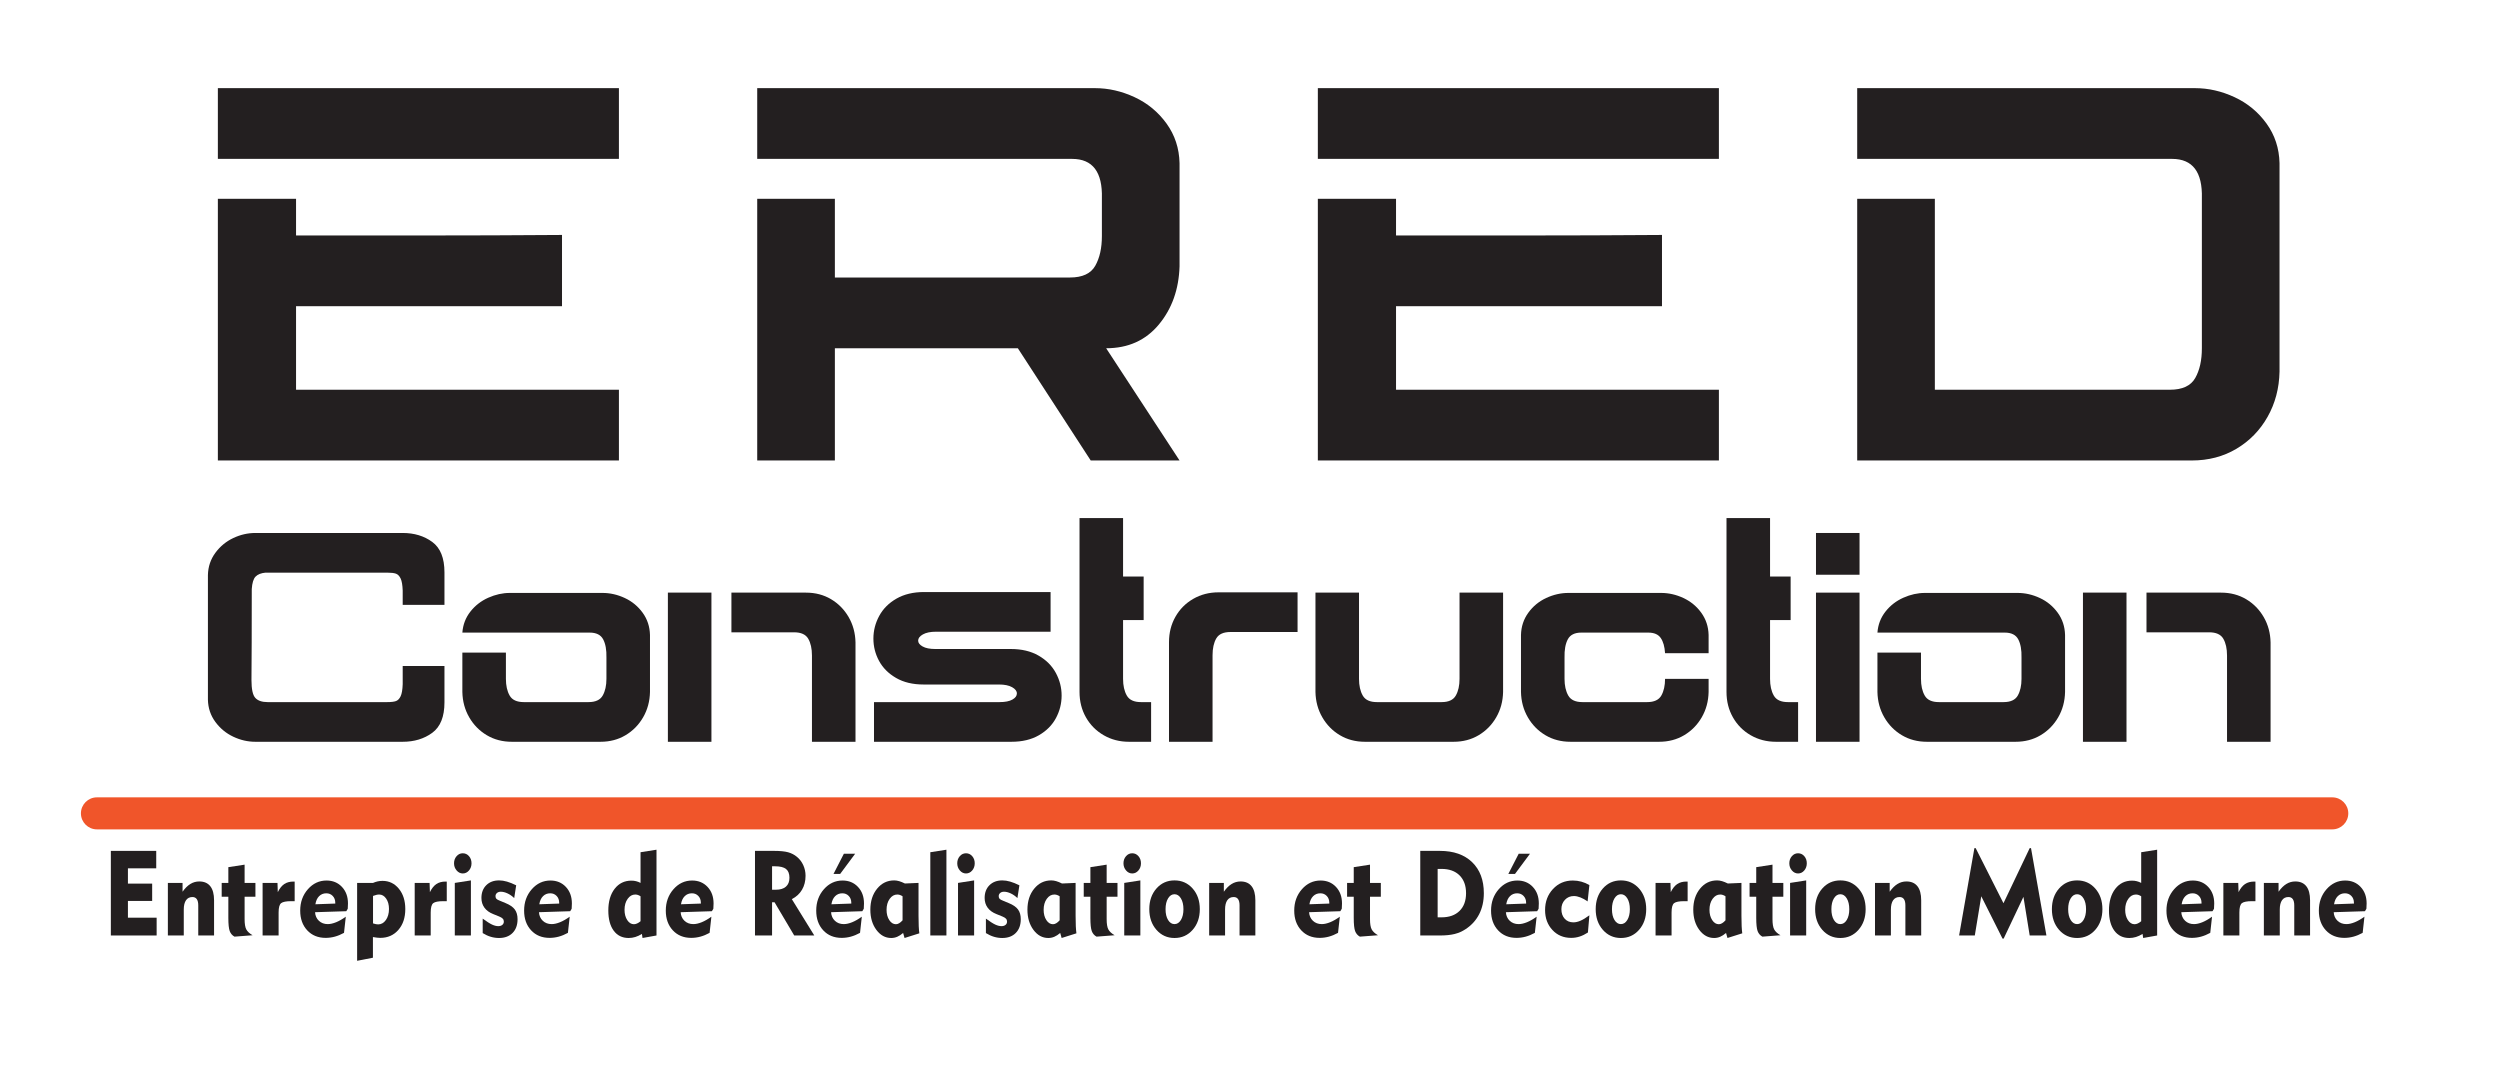 <svg xmlns="http://www.w3.org/2000/svg" xmlns:xlink="http://www.w3.org/1999/xlink" version="1.1" width="1850.97pt" height="805.753pt" viewBox="0 0 1850.97 805.753">
<defs>
<clipPath id="clip_0">
<path transform="matrix(1,0,0,-1,0,805.753)" d="M0 805.753H1850.966V0H0Z"/>
</clipPath>
</defs>
<g id="layer_1" data-name="Calque 1">
<g clip-path="url(#clip_0)">
<path transform="matrix(1,0,0,-1,71.771,614.061)" d="M0 0H1655.018C1661.566 0 1666.875 5.309 1666.875 11.856 1666.875 18.405 1661.566 23.714 1655.018 23.714H0C-6.548 23.714-11.856 18.405-11.856 11.856-11.856 5.309-6.548 0 0 0" fill="#f0552a"/>
<path transform="matrix(1,0,0,-1,82.07,692.621)" d="M0 0V62.639H33.601V49.723H12.643V38.404H30.591V25.574H12.643V13.176H33.901V0Z" fill="#231f20"/>
<path transform="matrix(1,0,0,-1,136.065,692.621)" d="M0 0H-11.777V38.923H-.903V32.399C.902 34.963 2.821 36.871 4.854 38.124 6.886 39.377 9.092 40.003 11.476 40.003 15.063 40.003 17.784 38.821 19.641 36.461 21.497 34.099 22.425 30.644 22.425 26.093V0H10.724V22.291C10.724 24.336 10.359 25.877 9.632 26.914 8.904 27.95 7.826 28.469 6.396 28.469 4.339 28.469 2.759 27.677 1.655 26.093 .551 24.509 0 22.205 0 19.181Z" fill="#231f20"/>
<path transform="matrix(1,0,0,-1,169.063,679.531)" d="M0 0V15.595H-4.929V25.833H0V37.497L12.04 39.354V25.833H20.055V15.595H12.04V-.95C12.04-4.464 12.454-7.006 13.282-8.575 14.109-10.146 15.665-11.593 17.947-12.916L4.553-13.953C2.872-13.032 1.693-11.657 1.016-9.828 .339-7.999 0-4.724 0 0" fill="#231f20"/>
<path transform="matrix(1,0,0,-1,206.275,692.621)" d="M0 0H-11.852V38.923H-.827L-.602 32.098C.753 34.833 2.339 36.82 4.158 38.059 5.977 39.297 8.24 39.916 10.949 39.916H11.891V25.401H10.648 9.332C5.645 25.401 3.167 24.919 1.9 23.954 .634 22.989 0 20.664 0 16.978Z" fill="#231f20"/>
<path transform="matrix(1,0,0,-1,233.517,669.508)" d="M0 0 14.711 .519V1.123C14.711 3.167 14.084 4.845 12.83 6.155 11.575 7.466 9.995 8.121 8.089 8.121 5.957 8.121 4.176 7.408 2.746 5.983 1.316 4.558 .4 2.563 0 0M22.5-9.202 21.184-21.168C18.875-22.436 16.604-23.371 14.373-23.976 12.14-24.58 9.882-24.883 7.6-24.883 1.956-24.883-2.597-23.019-6.059-19.289-9.52-15.56-11.251-10.699-11.251-4.709-11.251 1.54-9.357 6.818-5.569 11.124-1.782 15.429 2.821 17.582 8.239 17.582 12.88 17.582 16.687 16.005 19.659 12.852 22.632 9.698 24.118 5.615 24.118 .604 24.118-.173 24.067-1.411 23.968-3.11L23.93-3.37 22.876-5.141-.264-5.875C-.089-8.496 .865-10.621 2.596-12.247 4.326-13.875 6.509-14.687 9.143-14.687 10.999-14.687 13.062-14.228 15.332-13.306 17.603-12.385 19.991-11.016 22.5-9.202" fill="#231f20"/>
<path transform="matrix(1,0,0,-1,276.185,683.678)" d="M0 0C.827-.259 1.542-.446 2.145-.562 2.746-.677 3.298-.734 3.8-.734 6.082-.734 7.988 .346 9.519 2.506 11.049 4.666 11.814 7.401 11.814 10.714 11.814 13.795 11.118 16.344 9.726 18.36 8.334 20.376 6.608 21.384 4.553 21.384 3.925 21.384 3.26 21.305 2.559 21.146 1.855 20.988 1.003 20.721 0 20.348ZM-11.777-27.69V29.98H0C1.179 30.499 2.345 30.88 3.499 31.125 4.652 31.37 5.832 31.492 7.036 31.492 11.927 31.492 15.959 29.549 19.133 25.661 22.306 21.772 23.893 16.762 23.893 10.627 23.893 4.262 22.181-.886 18.756-4.816 15.332-8.747 10.86-10.713 5.343-10.713 4.614-10.713 3.838-10.662 3.01-10.562 2.182-10.461 1.153-10.31-.075-10.108V-25.4Z" fill="#231f20"/>
<path transform="matrix(1,0,0,-1,318.89,692.621)" d="M0 0H-11.852V38.923H-.827L-.602 32.098C.753 34.833 2.339 36.82 4.158 38.059 5.977 39.297 8.24 39.916 10.949 39.916H11.891V25.401H10.648 9.331C5.645 25.401 3.167 24.919 1.9 23.954 .634 22.989 0 20.664 0 16.978Z" fill="#231f20"/>
<path transform="matrix(1,0,0,-1,348.653,692.621)" d="M0 0H-11.928V38.923L0 40.78ZM-12.492 53.437C-12.492 55.512-11.865 57.268-10.61 58.708-9.356 60.148-7.826 60.868-6.021 60.868-4.189 60.868-2.652 60.155-1.411 58.729-.169 57.304 .451 55.54 .451 53.437 .451 51.364-.176 49.593-1.43 48.124-2.685 46.655-4.214 45.921-6.021 45.921-7.776 45.921-9.294 46.662-10.573 48.145-11.853 49.629-12.492 51.393-12.492 53.437" fill="#231f20"/>
<path transform="matrix(1,0,0,-1,357.382,690.849)" d="M0 0V10.714C2.984 8.524 5.305 7.049 6.96 6.285 8.616 5.522 10.146 5.141 11.551 5.141 12.779 5.141 13.771 5.45 14.523 6.069 15.275 6.688 15.652 7.502 15.652 8.511 15.652 9.374 15.389 10.094 14.862 10.67 14.335 11.246 13.432 11.794 12.152 12.313L7.788 14.083C4.929 15.206 2.759 16.783 1.278 18.813-.201 20.844-.941 23.241-.941 26.006-.941 29.923 .25 33.069 2.634 35.445 5.017 37.821 8.189 39.009 12.152 39.009 13.983 39.009 15.921 38.713 17.966 38.123 20.01 37.532 22.286 36.618 24.795 35.38L23.328 25.92C21.823 27.389 20.18 28.54 18.398 29.376 16.617 30.211 14.949 30.628 13.395 30.628 12.24 30.628 11.3 30.318 10.572 29.699 9.845 29.08 9.481 28.296 9.481 27.345 9.481 26.538 9.688 25.898 10.103 25.423 10.516 24.948 11.438 24.437 12.867 23.89L16.932 22.204C20.116 20.908 22.393 19.339 23.761 17.496 25.127 15.652 25.812 13.248 25.812 10.281 25.812 5.99 24.582 2.599 22.124 .108 19.665-2.383 16.316-3.629 12.077-3.629 10.021-3.629 7.995-3.333 6.001-2.743 4.007-2.152 2.006-1.238 0 0" fill="#231f20"/>
<path transform="matrix(1,0,0,-1,399.297,669.508)" d="M0 0 14.712 .519V1.123C14.712 3.167 14.085 4.845 12.831 6.155 11.576 7.466 9.996 8.121 8.09 8.121 5.957 8.121 4.177 7.408 2.747 5.983 1.317 4.558 .401 2.563 0 0M22.501-9.202 21.184-21.168C18.875-22.436 16.605-23.371 14.373-23.976 12.141-24.58 9.883-24.883 7.601-24.883 1.957-24.883-2.596-23.019-6.058-19.289-9.52-15.56-11.25-10.699-11.25-4.709-11.25 1.54-9.356 6.818-5.568 11.124-1.781 15.429 2.822 17.582 8.24 17.582 12.881 17.582 16.687 16.005 19.66 12.852 22.632 9.698 24.118 5.615 24.118 .604 24.118-.173 24.068-1.411 23.968-3.11L23.931-3.37 22.877-5.141-.264-5.875C-.088-8.496 .865-10.621 2.597-12.247 4.327-13.875 6.51-14.687 9.144-14.687 10.999-14.687 13.063-14.228 15.333-13.306 17.603-12.385 19.992-11.016 22.501-9.202" fill="#231f20"/>
<path transform="matrix(1,0,0,-1,474.248,663.59)" d="M0 0C-.702 .46-1.373 .792-2.013 .994-2.652 1.195-3.286 1.296-3.913 1.296-6.146 1.296-8.027 .223-9.557-1.922-11.087-4.068-11.852-6.769-11.852-10.022-11.852-13.075-11.181-15.616-9.839-17.646-8.497-19.677-6.86-20.692-4.929-20.692-4.176-20.692-3.393-20.513-2.577-20.152-1.762-19.793-.902-19.238 0-18.489ZM11.815 34.473V-29.03L1.468-30.888 1.017-27.863C-.64-28.9-2.271-29.663-3.875-30.153-5.48-30.643-7.111-30.888-8.767-30.888-13.508-30.888-17.208-29.087-19.866-25.487-22.525-21.888-23.854-16.905-23.854-10.54-23.854-3.859-22.293 1.497-19.17 5.529-16.047 9.562-11.915 11.578-6.772 11.578-5.568 11.578-4.415 11.44-3.311 11.167-2.207 10.893-1.104 10.469 0 9.893V32.615Z" fill="#231f20"/>
<path transform="matrix(1,0,0,-1,504.199,669.508)" d="M0 0 14.711 .519V1.123C14.711 3.167 14.084 4.845 12.83 6.155 11.575 7.466 9.995 8.121 8.089 8.121 5.957 8.121 4.176 7.408 2.746 5.983 1.316 4.558 .4 2.563 0 0M22.5-9.202 21.183-21.168C18.875-22.436 16.604-23.371 14.373-23.976 12.14-24.58 9.882-24.883 7.6-24.883 1.956-24.883-2.597-23.019-6.059-19.289-9.521-15.56-11.251-10.699-11.251-4.709-11.251 1.54-9.357 6.818-5.569 11.124-1.782 15.429 2.821 17.582 8.239 17.582 12.88 17.582 16.686 16.005 19.659 12.852 22.632 9.698 24.118 5.615 24.118 .604 24.118-.173 24.067-1.411 23.968-3.11L23.93-3.37 22.876-5.141-.264-5.875C-.089-8.496 .865-10.621 2.596-12.247 4.326-13.875 6.509-14.687 9.143-14.687 10.999-14.687 13.061-14.228 15.332-13.306 17.603-12.385 19.991-11.016 22.5-9.202" fill="#231f20"/>
<path transform="matrix(1,0,0,-1,573.77,641.386)" d="M0 0H-2.145V-17.366H.602C3.888-17.366 6.396-16.603 8.127-15.076 9.858-13.55 10.724-11.361 10.724-8.51 10.724-5.515 9.883-3.348 8.202-2.009 6.521-.669 3.787 0 0 0M-14.787-51.234V11.404H-.753C3.737 11.404 7.218 11.066 9.688 10.39 12.159 9.713 14.348 8.582 16.254 6.998 18.286 5.328 19.86 3.262 20.977 .8 22.093-1.663 22.651-4.262 22.651-6.998 22.651-10.944 21.779-14.399 20.036-17.366 18.292-20.332 15.777-22.65 12.492-24.32L29.123-51.234H14.261L-.301-26.653H-2.145V-51.234Z" fill="#231f20"/>
<path transform="matrix(1,0,0,-1,617.115,647.046)" d="M0 0 7.676 14.947H16.028L4.929 0ZM-1.543-22.463 13.169-21.944V-21.34C13.169-19.296 12.541-17.618 11.287-16.308 10.033-14.997 8.452-14.342 6.547-14.342 4.414-14.342 2.634-15.055 1.204-16.479-.227-17.905-1.142-19.9-1.543-22.463M20.957-31.665 19.641-43.631C17.332-44.898 15.063-45.834 12.83-46.438 10.598-47.043 8.34-47.346 6.058-47.346 .414-47.346-4.14-45.481-7.601-41.752-11.063-38.022-12.793-33.162-12.793-27.172-12.793-20.923-10.899-15.645-7.111-11.339-3.324-7.034 1.279-4.881 6.697-4.881 11.338-4.881 15.145-6.458 18.116-9.611 21.089-12.765 22.575-16.848 22.575-21.858 22.575-22.636 22.524-23.874 22.425-25.573L22.388-25.833 21.334-27.604-1.807-28.338C-1.631-30.959-.678-33.084 1.054-34.71 2.784-36.338 4.967-37.15 7.601-37.15 9.456-37.15 11.52-36.69 13.79-35.769 16.06-34.848 18.449-33.479 20.957-31.665" fill="#231f20"/>
<path transform="matrix(1,0,0,-1,668.249,663.59)" d="M0 0C-.703 .46-1.374 .792-2.013 .994-2.653 1.195-3.287 1.296-3.913 1.296-6.146 1.296-8.027 .223-9.558-1.922-11.088-4.068-11.853-6.769-11.853-10.022-11.853-13.075-11.182-15.616-9.84-17.646-8.498-19.677-6.861-20.692-4.93-20.692-4.152-20.692-3.355-20.455-2.54-19.979-1.726-19.504-.879-18.777 0-17.798ZM11.814 9.893V-14.429C11.814-17.481 11.864-20.044 11.965-22.118 12.064-24.191 12.215-25.963 12.416-27.432L1.467-30.888 .414-27.172C-1.066-28.439-2.516-29.375-3.933-29.98-5.35-30.585-6.836-30.888-8.391-30.888-12.756-30.888-16.424-28.886-19.396-24.883-22.369-20.88-23.855-15.897-23.855-9.936-23.855-3.657-22.187 1.526-18.851 5.616-15.515 9.705-11.301 11.75-6.209 11.75-5.03 11.75-3.801 11.563-2.521 11.188-1.242 10.814 .175 10.238 1.73 9.461Z" fill="#231f20"/>
<path transform="matrix(1,0,0,-1,700.72,692.621)" d="M0 0H-11.927V61.645L0 63.503Z" fill="#231f20"/>
<path transform="matrix(1,0,0,-1,721.227,692.621)" d="M0 0H-11.928V38.923L0 40.78ZM-12.492 53.437C-12.492 55.512-11.865 57.268-10.61 58.708-9.356 60.148-7.826 60.868-6.021 60.868-4.189 60.868-2.653 60.155-1.411 58.729-.169 57.304 .451 55.54 .451 53.437 .451 51.364-.176 49.593-1.43 48.124-2.685 46.655-4.214 45.921-6.021 45.921-7.776 45.921-9.294 46.662-10.573 48.145-11.853 49.629-12.492 51.393-12.492 53.437" fill="#231f20"/>
<path transform="matrix(1,0,0,-1,729.956,690.849)" d="M0 0V10.714C2.984 8.524 5.305 7.049 6.961 6.285 8.616 5.522 10.146 5.141 11.551 5.141 12.779 5.141 13.771 5.45 14.523 6.069 15.275 6.688 15.652 7.502 15.652 8.511 15.652 9.374 15.389 10.094 14.862 10.67 14.335 11.246 13.433 11.794 12.153 12.313L7.788 14.083C4.929 15.206 2.759 16.783 1.279 18.813-.201 20.844-.94 23.241-.94 26.006-.94 29.923 .25 33.069 2.634 35.445 5.017 37.821 8.189 39.009 12.153 39.009 13.983 39.009 15.921 38.713 17.966 38.123 20.011 37.532 22.287 36.618 24.796 35.38L23.328 25.92C21.823 27.389 20.18 28.54 18.398 29.376 16.617 30.211 14.949 30.628 13.395 30.628 12.24 30.628 11.3 30.318 10.572 29.699 9.845 29.08 9.481 28.296 9.481 27.345 9.481 26.538 9.688 25.898 10.103 25.423 10.517 24.948 11.438 24.437 12.868 23.89L16.932 22.204C20.117 20.908 22.394 19.339 23.761 17.496 25.128 15.652 25.812 13.248 25.812 10.281 25.812 5.99 24.582 2.599 22.124 .108 19.665-2.383 16.316-3.629 12.078-3.629 10.021-3.629 7.995-3.333 6.001-2.743 4.007-2.152 2.006-1.238 0 0" fill="#231f20"/>
<path transform="matrix(1,0,0,-1,784.552,663.59)" d="M0 0C-.703 .46-1.374 .792-2.014 .994-2.653 1.195-3.287 1.296-3.914 1.296-6.146 1.296-8.028 .223-9.558-1.922-11.088-4.068-11.853-6.769-11.853-10.022-11.853-13.075-11.182-15.616-9.84-17.646-8.498-19.677-6.861-20.692-4.93-20.692-4.152-20.692-3.355-20.455-2.54-19.979-1.726-19.504-.879-18.777 0-17.798ZM11.814 9.893V-14.429C11.814-17.481 11.864-20.044 11.965-22.118 12.064-24.191 12.215-25.963 12.416-27.432L1.467-30.888 .413-27.172C-1.067-28.439-2.516-29.375-3.933-29.98-5.35-30.585-6.836-30.888-8.392-30.888-12.756-30.888-16.425-28.886-19.396-24.883-22.369-20.88-23.855-15.897-23.855-9.936-23.855-3.657-22.187 1.526-18.852 5.616-15.516 9.705-11.302 11.75-6.209 11.75-5.03 11.75-3.801 11.563-2.521 11.188-1.242 10.814 .175 10.238 1.73 9.461Z" fill="#231f20"/>
<path transform="matrix(1,0,0,-1,807.315,679.531)" d="M0 0V15.595H-4.929V25.833H0V37.497L12.041 39.354V25.833H20.056V15.595H12.041V-.95C12.041-4.464 12.455-7.006 13.282-8.575 14.11-10.146 15.665-11.593 17.948-12.916L4.554-13.953C2.872-13.032 1.693-11.657 1.017-9.828 .339-7.999 0-4.724 0 0" fill="#231f20"/>
<path transform="matrix(1,0,0,-1,844.302,692.621)" d="M0 0H-11.928V38.923L0 40.78ZM-12.492 53.437C-12.492 55.512-11.865 57.268-10.611 58.708-9.356 60.148-7.826 60.868-6.021 60.868-4.189 60.868-2.653 60.155-1.411 58.729-.17 57.304 .451 55.54 .451 53.437 .451 51.364-.176 49.593-1.43 48.124-2.685 46.655-4.215 45.921-6.021 45.921-7.776 45.921-9.294 46.662-10.573 48.145-11.853 49.629-12.492 51.393-12.492 53.437" fill="#231f20"/>
<path transform="matrix(1,0,0,-1,862.964,673.137)" d="M0 0C0-3.313 .621-5.983 1.863-8.014 3.104-10.044 4.69-11.059 6.623-11.059 8.554-11.059 10.141-10.037 11.382-7.992 12.624-5.947 13.245-3.283 13.245 0 13.245 3.254 12.624 5.911 11.382 7.971 10.141 10.029 8.554 11.059 6.623 11.059 4.69 11.059 3.104 10.036 1.863 7.991 .621 5.946 0 3.283 0 0M-12.04 0C-12.04 6.191-10.278 11.289-6.754 15.292-3.229 19.295 1.229 21.297 6.623 21.297 12.041 21.297 16.519 19.295 20.055 15.292 23.592 11.289 25.36 6.191 25.36 0 25.36-6.192 23.592-11.297 20.055-15.314 16.519-19.332 12.041-21.341 6.623-21.341 1.255-21.341-3.198-19.332-6.734-15.314-10.271-11.297-12.04-6.192-12.04 0" fill="#231f20"/>
<path transform="matrix(1,0,0,-1,907.025,692.621)" d="M0 0H-11.777V38.923H-.903V32.399C.903 34.963 2.822 36.871 4.854 38.124 6.886 39.377 9.093 40.003 11.476 40.003 15.063 40.003 17.784 38.821 19.641 36.461 21.497 34.099 22.426 30.644 22.426 26.093V0H10.724V22.291C10.724 24.336 10.359 25.877 9.633 26.914 8.904 27.95 7.826 28.469 6.396 28.469 4.34 28.469 2.759 27.677 1.655 26.093 .552 24.509 0 22.205 0 19.181Z" fill="#231f20"/>
<path transform="matrix(1,0,0,-1,969.485,669.508)" d="M0 0 14.711 .519V1.123C14.711 3.167 14.084 4.845 12.83 6.155 11.575 7.466 9.995 8.121 8.089 8.121 5.957 8.121 4.176 7.408 2.746 5.983 1.316 4.558 .4 2.563 0 0M22.5-9.202 21.183-21.168C18.875-22.436 16.605-23.371 14.373-23.976 12.14-24.58 9.882-24.883 7.6-24.883 1.956-24.883-2.597-23.019-6.059-19.289-9.52-15.56-11.251-10.699-11.251-4.709-11.251 1.54-9.357 6.818-5.569 11.124-1.781 15.429 2.821 17.582 8.24 17.582 12.88 17.582 16.687 16.005 19.659 12.852 22.632 9.698 24.118 5.615 24.118 .604 24.118-.173 24.067-1.411 23.968-3.11L23.93-3.37 22.876-5.141-.264-5.875C-.089-8.496 .865-10.621 2.596-12.247 4.326-13.875 6.509-14.687 9.143-14.687 10.999-14.687 13.062-14.228 15.332-13.306 17.602-12.385 19.991-11.016 22.5-9.202" fill="#231f20"/>
<path transform="matrix(1,0,0,-1,1002.294,679.531)" d="M0 0V15.595H-4.93V25.833H0V37.497L12.04 39.354V25.833H20.055V15.595H12.04V-.95C12.04-4.464 12.454-7.006 13.282-8.575 14.109-10.146 15.665-11.593 17.947-12.916L4.553-13.953C2.871-13.032 1.693-11.657 1.016-9.828 .338-7.999 0-4.724 0 0" fill="#231f20"/>
<path transform="matrix(1,0,0,-1,1064.414,679.185)" d="M0 0H2.86C8.554 0 13.006 1.584 16.217 4.752 19.428 7.92 21.033 12.297 21.033 17.885 21.033 23.472 19.428 27.863 16.217 31.061 13.006 34.257 8.554 35.855 2.86 35.855H0ZM-12.868-13.436V49.203H1.618C11.802 49.203 19.778 46.41 25.549 40.823 31.317 35.235 34.202 27.59 34.202 17.885 34.202 12.066 33.061 6.904 30.778 2.397 28.495-2.11 25.146-5.817 20.732-8.727 18.224-10.397 15.496-11.599 12.549-12.333 9.601-13.067 5.958-13.436 1.618-13.436Z" fill="#231f20"/>
<path transform="matrix(1,0,0,-1,1116.752,647.046)" d="M0 0 7.676 14.947H16.029L4.93 0ZM-1.542-22.463 13.17-21.944V-21.34C13.17-19.296 12.543-17.618 11.288-16.308 10.034-14.997 8.453-14.342 6.548-14.342 4.415-14.342 2.635-15.055 1.205-16.479-.226-17.905-1.141-19.9-1.542-22.463M20.958-31.665 19.642-43.631C17.333-44.898 15.063-45.834 12.831-46.438 10.599-47.043 8.341-47.346 6.059-47.346 .414-47.346-4.139-45.481-7.6-41.752-11.062-38.022-12.792-33.162-12.792-27.172-12.792-20.923-10.898-15.645-7.111-11.339-3.323-7.034 1.279-4.881 6.698-4.881 11.338-4.881 15.145-6.458 18.117-9.611 21.09-12.765 22.576-16.848 22.576-21.858 22.576-22.636 22.525-23.874 22.426-25.573L22.388-25.833 21.335-27.604-1.806-28.338C-1.631-30.959-.677-33.084 1.054-34.71 2.785-36.338 4.968-37.15 7.601-37.15 9.457-37.15 11.52-36.69 13.79-35.769 16.061-34.848 18.449-33.479 20.958-31.665" fill="#231f20"/>
<path transform="matrix(1,0,0,-1,1175.675,690.418)" d="M0 0C-2.082-1.354-4.133-2.354-6.151-3.002-8.171-3.649-10.247-3.974-12.379-3.974-18.022-3.974-22.657-2.029-26.281 1.858-29.906 5.746-31.719 10.671-31.719 16.632-31.719 22.824-29.769 28.016-25.867 32.206-21.968 36.395-17.069 38.491-11.175 38.491-9.018 38.491-6.91 38.21-4.854 37.648-2.797 37.087-.815 36.245 1.092 35.122L-.226 23.025C-2.082 24.322-3.869 25.308-5.587 25.984-7.306 26.661-8.904 27-10.385 27-13.043 27-15.251 26.071-17.007 24.214-18.763 22.356-19.641 20.045-19.641 17.28-19.641 14.343-18.826 11.981-17.195 10.195-15.564 8.41-13.42 7.518-10.761 7.518-9.105 7.518-7.337 7.928-5.455 8.748-3.574 9.569-1.392 10.9 1.092 12.744Z" fill="#231f20"/>
<path transform="matrix(1,0,0,-1,1193.473,673.137)" d="M0 0C0-3.313 .62-5.983 1.862-8.014 3.104-10.044 4.69-11.059 6.622-11.059 8.553-11.059 10.14-10.037 11.382-7.992 12.623-5.947 13.244-3.283 13.244 0 13.244 3.254 12.623 5.911 11.382 7.971 10.14 10.029 8.553 11.059 6.622 11.059 4.69 11.059 3.104 10.036 1.862 7.991 .62 5.946 0 3.283 0 0M-12.04 0C-12.04 6.191-10.278 11.289-6.754 15.292-3.23 19.295 1.229 21.297 6.622 21.297 12.04 21.297 16.518 19.295 20.055 15.292 23.591 11.289 25.36 6.191 25.36 0 25.36-6.192 23.591-11.297 20.055-15.314 16.518-19.332 12.04-21.341 6.622-21.341 1.254-21.341-3.198-19.332-6.735-15.314-10.272-11.297-12.04-6.192-12.04 0" fill="#231f20"/>
<path transform="matrix(1,0,0,-1,1237.609,692.621)" d="M0 0H-11.853V38.923H-.828L-.603 32.098C.752 34.833 2.338 36.82 4.157 38.059 5.976 39.297 8.24 39.916 10.949 39.916H11.89V25.401H10.648 9.331C5.644 25.401 3.166 24.919 1.899 23.954 .633 22.989 0 20.664 0 16.978Z" fill="#231f20"/>
<path transform="matrix(1,0,0,-1,1277.53,663.59)" d="M0 0C-.703 .46-1.374 .792-2.013 .994-2.653 1.195-3.286 1.296-3.913 1.296-6.146 1.296-8.027 .223-9.558-1.922-11.088-4.068-11.853-6.769-11.853-10.022-11.853-13.075-11.182-15.616-9.839-17.646-8.498-19.677-6.861-20.692-4.93-20.692-4.152-20.692-3.355-20.455-2.54-19.979-1.725-19.504-.879-18.777 0-17.798ZM11.814 9.893V-14.429C11.814-17.481 11.864-20.044 11.965-22.118 12.065-24.191 12.216-25.963 12.417-27.432L1.467-30.888 .414-27.172C-1.066-28.439-2.515-29.375-3.932-29.98-5.35-30.585-6.836-30.888-8.391-30.888-12.756-30.888-16.424-28.886-19.396-24.883-22.369-20.88-23.855-15.897-23.855-9.936-23.855-3.657-22.187 1.526-18.851 5.616-15.516 9.705-11.301 11.75-6.209 11.75-5.029 11.75-3.801 11.563-2.521 11.188-1.242 10.814 .175 10.238 1.73 9.461Z" fill="#231f20"/>
<path transform="matrix(1,0,0,-1,1300.293,679.531)" d="M0 0V15.595H-4.929V25.833H0V37.497L12.04 39.354V25.833H20.055V15.595H12.04V-.95C12.04-4.464 12.454-7.006 13.282-8.575 14.11-10.146 15.665-11.593 17.948-12.916L4.553-13.953C2.872-13.032 1.693-11.657 1.016-9.828 .339-7.999 0-4.724 0 0" fill="#231f20"/>
<path transform="matrix(1,0,0,-1,1337.28,692.621)" d="M0 0H-11.928V38.923L0 40.78ZM-12.492 53.437C-12.492 55.512-11.865 57.268-10.61 58.708-9.356 60.148-7.826 60.868-6.021 60.868-4.189 60.868-2.652 60.155-1.411 58.729-.17 57.304 .451 55.54 .451 53.437 .451 51.364-.176 49.593-1.43 48.124-2.685 46.655-4.214 45.921-6.021 45.921-7.776 45.921-9.294 46.662-10.573 48.145-11.853 49.629-12.492 51.393-12.492 53.437" fill="#231f20"/>
<path transform="matrix(1,0,0,-1,1355.943,673.137)" d="M0 0C0-3.313 .62-5.983 1.862-8.014 3.104-10.044 4.689-11.059 6.622-11.059 8.553-11.059 10.14-10.037 11.382-7.992 12.623-5.947 13.244-3.283 13.244 0 13.244 3.254 12.623 5.911 11.382 7.971 10.14 10.029 8.553 11.059 6.622 11.059 4.689 11.059 3.104 10.036 1.862 7.991 .62 5.946 0 3.283 0 0M-12.041 0C-12.041 6.191-10.279 11.289-6.754 15.292-3.23 19.295 1.229 21.297 6.622 21.297 12.04 21.297 16.518 19.295 20.055 15.292 23.591 11.289 25.359 6.191 25.359 0 25.359-6.192 23.591-11.297 20.055-15.314 16.518-19.332 12.04-21.341 6.622-21.341 1.254-21.341-3.198-19.332-6.735-15.314-10.272-11.297-12.041-6.192-12.041 0" fill="#231f20"/>
<path transform="matrix(1,0,0,-1,1400.002,692.621)" d="M0 0H-11.776V38.923H-.902V32.399C.903 34.963 2.822 36.871 4.854 38.124 6.886 39.377 9.093 40.003 11.477 40.003 15.063 40.003 17.784 38.821 19.641 36.461 21.497 34.099 22.426 30.644 22.426 26.093V0H10.724V22.291C10.724 24.336 10.36 25.877 9.633 26.914 8.904 27.95 7.826 28.469 6.396 28.469 4.34 28.469 2.759 27.677 1.655 26.093 .552 24.509 0 22.205 0 19.181Z" fill="#231f20"/>
<path transform="matrix(1,0,0,-1,1450.496,692.621)" d="M0 0 11.326 64.67H12.267L32.849 23.89 52.264 64.67H53.241L64.643 0H52.264L47.636 28.599 32.999-2.289H32.134L16.405 29.03 11.627 0Z" fill="#231f20"/>
<path transform="matrix(1,0,0,-1,1531.242,673.137)" d="M0 0C0-3.313 .621-5.983 1.862-8.014 3.104-10.044 4.69-11.059 6.622-11.059 8.554-11.059 10.141-10.037 11.382-7.992 12.624-5.947 13.244-3.283 13.244 0 13.244 3.254 12.624 5.911 11.382 7.971 10.141 10.029 8.554 11.059 6.622 11.059 4.69 11.059 3.104 10.036 1.862 7.991 .621 5.946 0 3.283 0 0M-12.04 0C-12.04 6.191-10.278 11.289-6.754 15.292-3.229 19.295 1.229 21.297 6.622 21.297 12.041 21.297 16.519 19.295 20.055 15.292 23.592 11.289 25.36 6.191 25.36 0 25.36-6.192 23.592-11.297 20.055-15.314 16.519-19.332 12.041-21.341 6.622-21.341 1.254-21.341-3.198-19.332-6.734-15.314-10.271-11.297-12.04-6.192-12.04 0" fill="#231f20"/>
<path transform="matrix(1,0,0,-1,1585.311,663.59)" d="M0 0C-.702 .46-1.373 .792-2.013 .994-2.652 1.195-3.286 1.296-3.913 1.296-6.146 1.296-8.026 .223-9.557-1.922-11.087-4.068-11.852-6.769-11.852-10.022-11.852-13.075-11.181-15.616-9.839-17.646-8.497-19.677-6.86-20.692-4.929-20.692-4.176-20.692-3.393-20.513-2.577-20.152-1.763-19.793-.903-19.238 0-18.489ZM11.814 34.473V-29.03L1.468-30.888 1.017-27.863C-.64-28.9-2.271-29.663-3.875-30.153-5.48-30.643-7.111-30.888-8.767-30.888-13.507-30.888-17.208-29.087-19.866-25.487-22.525-21.888-23.854-16.905-23.854-10.54-23.854-3.859-22.293 1.497-19.17 5.529-16.047 9.562-11.915 11.578-6.772 11.578-5.568 11.578-4.415 11.44-3.311 11.167-2.207 10.893-1.104 10.469 0 9.893V32.615Z" fill="#231f20"/>
<path transform="matrix(1,0,0,-1,1615.262,669.508)" d="M0 0 14.712 .519V1.123C14.712 3.167 14.084 4.845 12.83 6.155 11.575 7.466 9.995 8.121 8.089 8.121 5.957 8.121 4.176 7.408 2.746 5.983 1.316 4.558 .4 2.563 0 0M22.5-9.202 21.183-21.168C18.875-22.436 16.605-23.371 14.373-23.976 12.14-24.58 9.883-24.883 7.601-24.883 1.956-24.883-2.597-23.019-6.058-19.289-9.52-15.56-11.25-10.699-11.25-4.709-11.25 1.54-9.357 6.818-5.569 11.124-1.781 15.429 2.821 17.582 8.24 17.582 12.88 17.582 16.687 16.005 19.659 12.852 22.632 9.698 24.118 5.615 24.118 .604 24.118-.173 24.067-1.411 23.968-3.11L23.93-3.37 22.876-5.141-.264-5.875C-.089-8.496 .865-10.621 2.596-12.247 4.326-13.875 6.509-14.687 9.143-14.687 10.999-14.687 13.062-14.228 15.332-13.306 17.603-12.385 19.991-11.016 22.5-9.202" fill="#231f20"/>
<path transform="matrix(1,0,0,-1,1658.005,692.621)" d="M0 0H-11.853V38.923H-.828L-.603 32.098C.752 34.833 2.339 36.82 4.157 38.059 5.976 39.297 8.24 39.916 10.949 39.916H11.89V25.401H10.648 9.331C5.644 25.401 3.167 24.919 1.9 23.954 .633 22.989 0 20.664 0 16.978Z" fill="#231f20"/>
<path transform="matrix(1,0,0,-1,1687.917,692.621)" d="M0 0H-11.776V38.923H-.902V32.399C.903 34.963 2.822 36.871 4.854 38.124 6.886 39.377 9.093 40.003 11.477 40.003 15.063 40.003 17.784 38.821 19.642 36.461 21.497 34.099 22.426 30.644 22.426 26.093V0H10.724V22.291C10.724 24.336 10.36 25.877 9.633 26.914 8.905 27.95 7.826 28.469 6.396 28.469 4.34 28.469 2.76 27.677 1.656 26.093 .552 24.509 0 22.205 0 19.181Z" fill="#231f20"/>
<path transform="matrix(1,0,0,-1,1728.103,669.508)" d="M0 0 14.712 .519V1.123C14.712 3.167 14.084 4.845 12.83 6.155 11.576 7.466 9.995 8.121 8.089 8.121 5.957 8.121 4.176 7.408 2.747 5.983 1.316 4.558 .401 2.563 0 0M22.5-9.202 21.184-21.168C18.875-22.436 16.605-23.371 14.373-23.976 12.14-24.58 9.883-24.883 7.601-24.883 1.956-24.883-2.597-23.019-6.058-19.289-9.52-15.56-11.25-10.699-11.25-4.709-11.25 1.54-9.356 6.818-5.569 11.124-1.781 15.429 2.821 17.582 8.24 17.582 12.88 17.582 16.687 16.005 19.659 12.852 22.632 9.698 24.118 5.615 24.118 .604 24.118-.173 24.067-1.411 23.968-3.11L23.93-3.37 22.876-5.141-.264-5.875C-.089-8.496 .865-10.621 2.596-12.247 4.326-13.875 6.509-14.687 9.143-14.687 10.999-14.687 13.062-14.228 15.332-13.306 17.603-12.385 19.991-11.016 22.5-9.202" fill="#231f20"/>
<path transform="matrix(1,0,0,-1,219.192,147.174)" d="M0 0V-27.172H92.549C127.992-27.172 162.78-27.043 196.913-26.78V-79.55H0V-141.382H239.049V-193.76H-57.889V0ZM-57.889 81.914H239.048V29.536H-57.889Z" fill="#231f20"/>
<path transform="matrix(1,0,0,-1,560.634,340.935)" d="M0 0V193.76H57.497V135.474H231.566C240.751 135.474 246.989 138.357 250.271 144.137 253.553 149.911 255.193 157.264 255.193 166.19V194.152C255.721 213.579 248.367 223.295 233.141 223.295H0V275.674H250.075C260.049 275.674 269.827 273.439 279.415 268.976 288.996 264.512 296.87 258.016 303.041 249.481 309.213 240.947 312.428 231.169 312.69 220.148V143.745C312.164 126.675 307.039 112.3 297.329 100.618 287.619 88.936 274.621 83.095 258.347 83.095L312.69 0H246.922L192.971 83.095H57.497V0Z" fill="#231f20"/>
<path transform="matrix(1,0,0,-1,1033.604,147.174)" d="M0 0V-27.172H92.548C127.991-27.172 162.78-27.043 196.913-26.78V-79.55H0V-141.382H239.049V-193.76H-57.889V0ZM-57.889 81.914H239.049V29.536H-57.889Z" fill="#231f20"/>
<path transform="matrix(1,0,0,-1,1375.045,147.174)" d="M0 0H57.497V-141.382H231.567C240.751-141.382 246.99-138.498 250.271-132.719 253.554-126.945 255.194-119.592 255.194-110.665V.392C255.721 19.819 248.367 29.535 233.141 29.535H0V81.914H250.076C260.05 81.914 269.827 79.679 279.415 75.215 288.997 70.752 296.87 64.256 303.042 55.721 309.214 47.187 312.428 37.409 312.691 26.388V-127.992C312.428-140.335 309.477-151.49 303.832-161.47 298.187-171.45 290.503-179.323 280.793-185.097 271.076-190.877 260.05-193.76 247.713-193.76H0Z" fill="#231f20"/>
<path transform="matrix(1,0,0,-1,172.712,545.45)" d="M0 0C-5.3 2.502-9.718 6.146-13.251 10.932-16.784 15.715-18.627 21.201-18.772 27.386V43.065 119.701C-18.627 125.885-16.784 131.368-13.251 136.154-9.718 140.937-5.3 144.582 0 147.086 5.301 149.588 10.746 150.841 16.343 150.841H125.443C133.98 150.841 141.269 148.632 147.308 144.215 153.343 139.798 156.362 132.29 156.362 121.689V97.616H125.443V108.217C125.295 112.337 124.78 115.319 123.897 117.161 123.014 119 121.872 120.177 120.475 120.695 119.073 121.209 116.902 121.468 113.959 121.468H23.853C20.611 121.171 18.183 120.215 16.563 118.597 14.942 116.975 13.986 113.883 13.692 109.321 13.692 79.43 13.617 56.979 13.472 41.961 13.472 35.188 14.428 30.771 16.343 28.711 18.255 26.646 21.274 25.619 25.398 25.619H113.959C116.902 25.619 119.073 25.874 120.475 26.392 121.872 26.905 123.014 28.082 123.897 29.925 124.78 31.765 125.295 34.746 125.443 38.869V52.341H156.362V25.397C156.362 14.797 153.343 7.288 147.308 2.871 141.269-1.546 133.98-3.755 125.443-3.755H16.343C10.746-3.755 5.301-2.506 0 0" fill="#231f20"/>
<path transform="matrix(1,0,0,-1,462.578,442.755)" d="M0 0C5.373-2.505 9.79-6.149 13.251-10.932 16.709-15.718 18.514-21.202 18.662-27.385V-69.567C18.514-76.49 16.819-82.746 13.582-88.34 10.342-93.938 5.997-98.354 .552-101.592-4.896-104.832-11.08-106.45-17.999-106.45H-83.592C-90.515-106.45-96.698-104.832-102.144-101.592-107.593-98.354-111.937-93.938-115.174-88.34-118.414-82.746-120.108-76.49-120.253-69.567V-40.416H-88.009V-44.17-59.851C-88.009-64.857-87.091-68.981-85.248-72.218-83.409-75.458-79.913-77.076-74.758-77.076H-26.834C-21.682-77.076-18.186-75.458-16.343-72.218-14.504-68.981-13.582-64.857-13.582-59.851V-44.17C-13.438-38.428-14.245-33.9-16.012-30.588-17.778-27.275-21.092-25.619-25.95-25.619H-120.253C-119.812-19.732-117.824-14.542-114.29-10.048-110.757-5.559-106.34-2.136-101.039 .221-95.739 2.574-90.438 3.754-85.138 3.754H-16.453C-10.859 3.754-5.376 2.502 0 0" fill="#231f20"/>
<path transform="matrix(1,0,0,-1,598.401,472.9)" d="M0 0C-1.843 3.165-5.339 4.748-10.49 4.748H-56.869V34.122H-1.656C5.263 34.122 11.446 32.5 16.895 29.263 22.341 26.022 26.685 21.605 29.925 16.012 33.162 10.414 34.856 4.158 35.005-2.761V-76.304H2.761V-12.478C2.761-7.326 1.839-3.168 0 0M-103.91 34.122H-71.666V-76.304H-103.91ZM-103.91-76.304" fill="#231f20"/>
<path transform="matrix(1,0,0,-1,768.897,485.378)" d="M0 0C5.666-3.24 9.938-7.509 12.809-12.81 15.68-18.11 17.115-23.707 17.115-29.594 17.115-35.484 15.715-41.044 12.919-46.269 10.121-51.496 5.925-55.73 .331-58.968-5.267-62.208-12.037-63.826-19.987-63.826H-121.8V-34.452H-28.821C-24.701-34.452-21.533-33.828-19.325-32.576-17.116-31.326-16.012-29.814-16.012-28.048-16.012-26.281-17.192-24.735-19.546-23.41-21.902-22.085-25.143-21.423-29.263-21.423H-85.139C-93.089-21.423-99.863-19.804-105.457-16.563-111.054-13.327-115.25-9.131-118.045-3.975-120.844 1.177-122.241 6.698-122.241 12.588-122.241 18.476-120.806 24.073-117.935 29.373-115.063 34.674-110.795 38.942-105.125 42.183-99.459 45.419-92.647 47.041-84.696 47.041H8.944V17.668H-75.862C-79.986 17.668-83.227 17.005-85.58 15.68-87.938 14.355-89.113 12.809-89.113 11.042-89.113 9.42-88.01 7.985-85.801 6.736-83.593 5.483-80.428 4.859-76.305 4.859H-20.429C-12.479 4.859-5.67 3.237 0 0" fill="#231f20"/>
<path transform="matrix(1,0,0,-1,852.266,519.831)" d="M0 0V-29.374H-16.343C-23.265-29.374-29.521-27.756-35.115-24.516-40.712-21.278-45.091-16.861-48.256-11.264-51.424-5.67-53.004 .586-53.004 7.509V136.264H-20.76V92.978H-5.521V60.733H-20.76V17.226C-20.76 12.219-19.842 8.095-17.999 4.858-16.16 1.618-12.664 0-7.509 0Z" fill="#231f20"/>
<path transform="matrix(1,0,0,-1,960.701,438.558)" d="M0 0V-29.373H-49.691C-54.848-29.373-58.343-30.957-60.183-34.121-62.024-37.29-62.942-41.448-62.942-46.6V-110.646H-95.188V-36.882C-95.188-29.963-93.606-23.707-90.438-18.11-87.274-12.516-82.896-8.099-77.298-4.858-71.704-1.622-65.448 0-58.525 0Z" fill="#231f20"/>
<path transform="matrix(1,0,0,-1,1112.867,438.779)" d="M0 0V-73.543C-.148-80.466-1.843-86.722-5.079-92.315-8.319-97.913-12.664-102.33-18.109-105.567-23.559-108.808-29.742-110.426-36.661-110.426H-102.254C-109.176-110.426-115.359-108.808-120.806-105.567-126.254-102.33-130.599-97.913-133.835-92.315-137.075-86.722-138.77-80.466-138.915-73.543V0H-106.671V-63.826C-106.671-68.833-105.753-72.957-103.91-76.193-102.07-79.434-98.575-81.052-93.42-81.052H-45.495C-40.343-81.052-36.847-79.434-35.005-76.193-33.165-72.957-32.244-68.833-32.244-63.826V0Z" fill="#231f20"/>
<path transform="matrix(1,0,0,-1,1160.79,473.342)" d="M0 0C-1.767-3.313-2.578-7.84-2.429-13.582V-29.263C-2.429-34.27-1.511-38.394 .331-41.63 2.171-44.87 5.666-46.488 10.822-46.488H58.747C63.898-46.488 67.395-44.87 69.237-41.63 71.076-38.394 71.998-34.27 71.998-29.263H104.242V-38.979C104.093-45.902 102.398-52.158 99.162-57.752 95.922-63.35 91.577-67.767 86.132-71.004 80.684-74.244 74.5-75.862 67.581-75.862H1.988C-4.935-75.862-11.118-74.244-16.563-71.004-22.013-67.767-26.356-63.35-29.594-57.752-32.834-52.158-34.528-45.902-34.674-38.979V3.203C-34.528 9.386-32.724 14.87-29.263 19.656-25.805 24.438-21.388 28.083-16.012 30.588-10.639 33.09-5.155 34.342 .442 34.342H69.127C74.721 34.342 80.203 33.09 85.58 30.588 90.953 28.083 95.37 24.438 98.831 19.656 102.289 14.87 104.093 9.386 104.242 3.203V-10.269H71.998C71.701-5.411 70.635-1.656 68.795 .994 66.952 3.644 63.898 4.969 59.63 4.969H9.938C5.08 4.969 1.767 3.313 0 0" fill="#231f20"/>
<path transform="matrix(1,0,0,-1,1331.286,519.831)" d="M0 0V-29.374H-16.343C-23.266-29.374-29.521-27.756-35.115-24.516-40.713-21.278-45.092-16.861-48.256-11.264-51.424-5.67-53.005 .586-53.005 7.509V136.264H-20.76V92.978H-5.521V60.733H-20.76V17.226C-20.76 12.219-19.842 8.095-17.999 4.858-16.16 1.618-12.664 0-7.509 0Z" fill="#231f20"/>
<path transform="matrix(1,0,0,-1,0,805.753)" d="M1344.534 366.974H1376.778V256.548H1344.534ZM1376.779 380.225H1344.535V411.144H1376.779Z" fill="#231f20"/>
<path transform="matrix(1,0,0,-1,1510.282,442.755)" d="M0 0C5.373-2.505 9.79-6.149 13.251-10.932 16.709-15.718 18.514-21.202 18.662-27.385V-69.567C18.514-76.49 16.819-82.746 13.582-88.34 10.342-93.938 5.997-98.354 .552-101.592-4.896-104.832-11.08-106.45-17.999-106.45H-83.592C-90.515-106.45-96.698-104.832-102.144-101.592-107.593-98.354-111.937-93.938-115.174-88.34-118.414-82.746-120.108-76.49-120.253-69.567V-40.416H-88.009V-44.17-59.851C-88.009-64.857-87.091-68.981-85.248-72.218-83.409-75.458-79.913-77.076-74.758-77.076H-26.833C-21.682-77.076-18.186-75.458-16.343-72.218-14.504-68.981-13.582-64.857-13.582-59.851V-44.17C-13.438-38.428-14.245-33.9-16.012-30.588-17.778-27.275-21.091-25.619-25.95-25.619H-120.253C-119.812-19.732-117.824-14.542-114.29-10.048-110.757-5.559-106.34-2.136-101.039 .221-95.738 2.574-90.438 3.754-85.138 3.754H-16.453C-10.859 3.754-5.376 2.502 0 0" fill="#231f20"/>
<path transform="matrix(1,0,0,-1,1646.104,472.9)" d="M0 0C-1.843 3.165-5.339 4.748-10.49 4.748H-56.869V34.122H-1.656C5.263 34.122 11.446 32.5 16.896 29.263 22.341 26.022 26.686 21.605 29.926 16.012 33.162 10.414 34.856 4.158 35.005-2.761V-76.304H2.761V-12.478C2.761-7.326 1.84-3.168 0 0M-103.91 34.122H-71.666V-76.304H-103.91ZM-103.91-76.304" fill="#231f20"/>
</g>
</g>
</svg>
